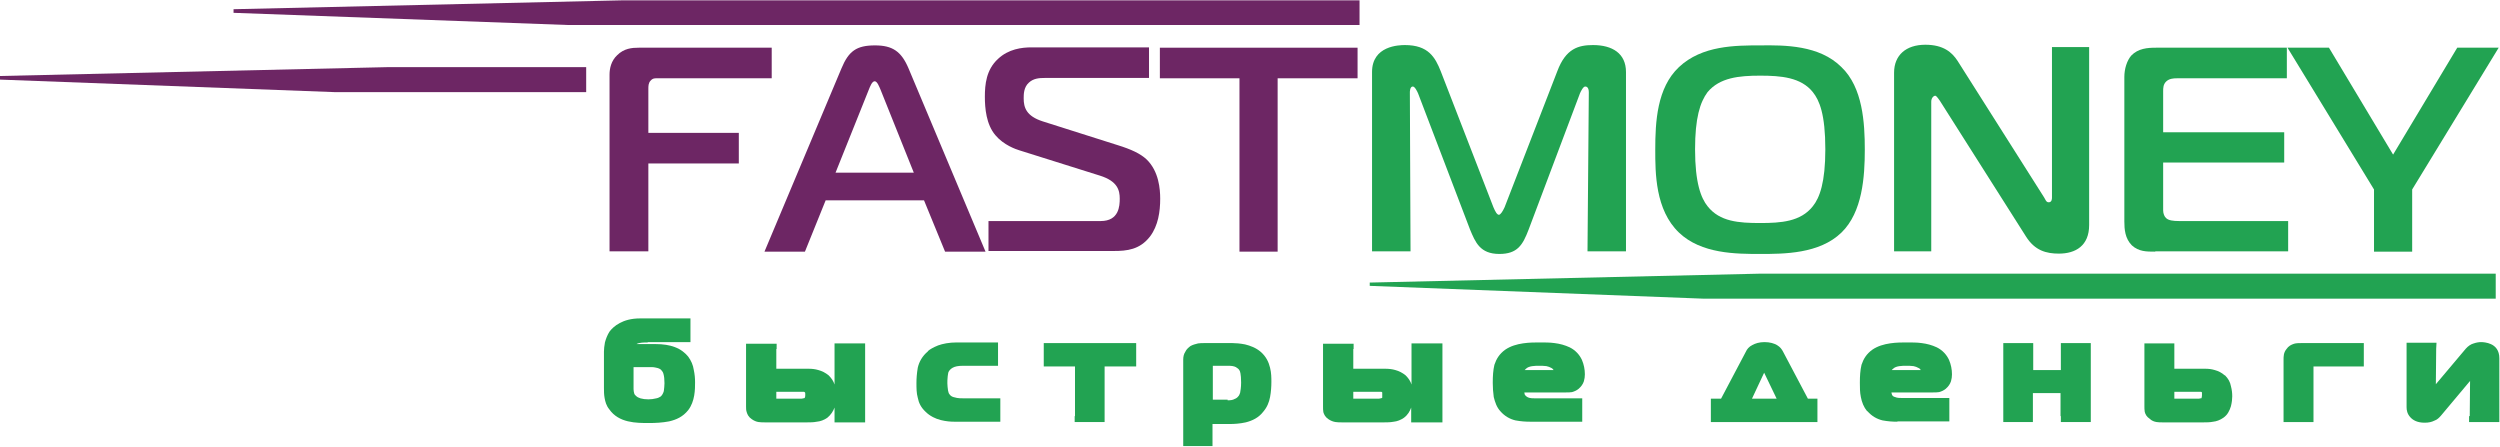 <svg xmlns="http://www.w3.org/2000/svg" viewBox="0 0 760 136" width="760" height="136"><style>tspan { white-space:pre }.shp0 { fill: #22a352 } .shp1 { fill: #6d2664 } </style><g ><g ><g ><path fill-rule="evenodd" class="shp0" d="M464.7 69.8C462.9 74.5 461.3 77.2 455.8 77.2C449.9 77.2 448.5 73.6 446.9 69.8L431.1 28.4C430.8 27.7 430.1 26.3 429.5 26.3C428.6 26.3 428.6 27.9 428.6 28.1L428.8 76.4L417.1 76.4L417.1 21.9C417.1 13.9 425.3 13.7 427.1 13.7C434.2 13.7 436.3 17.4 438 21.7L454 63C454.6 64.4 455.1 65.3 455.7 65.3C456.2 65.2 456.8 64.3 457.4 63L473.4 21.7C476 14.7 479.9 13.7 484.3 13.7C490.1 13.7 494.3 16.2 494.3 21.9L494.3 76.4L482.6 76.4L483 28.1C483 26.5 482.3 26.3 481.9 26.3C481.3 26.3 480.6 27.7 480.3 28.4L464.7 69.8Z" /><path fill-rule="evenodd" class="shp0" d="M566.9 45.5C566.9 53.7 566.2 64.5 559.8 70.7C553.1 77.2 542.3 77.2 535.1 77.2C527.8 77.2 517.2 77.2 510.4 70.7C503.2 63.8 503.2 52.6 503.2 45.5C503.2 37.1 503.7 26.7 510.4 20.4C517.4 13.8 527.6 13.8 535.1 13.8C542.5 13.7 553.1 13.7 559.8 20.4C566.3 26.6 566.9 37.4 566.9 45.5ZM535.1 67.8C541.4 67.8 547.4 67.4 551.1 62.7C553.2 60.1 554.9 55.4 554.9 45.4C554.9 34.7 553.1 30.5 551.1 28C547.5 23.5 541.4 23 535.1 23C528.6 23 522.8 23.6 519.1 28C516.8 31.1 515.3 35.9 515.3 45.4C515.3 55.6 517.1 60.2 519.1 62.7C522.8 67.4 528.6 67.8 535.1 67.8Z" /><path fill-rule="evenodd" class="shp0" d="M635.1 68.4C635.1 74.7 631 77.1 625.9 77.1C622.1 77.1 618.6 76.2 615.9 71.9L589.7 30.6C588.8 29.3 588.5 29.1 588.3 29.1C587.9 29.1 587.1 29.7 587.1 30.9L587.1 76.4L575.8 76.4L575.8 22.1C575.8 16.8 579.4 13.6 585.3 13.6C590.8 13.6 593.4 15.9 595.1 18.5L621.4 60C621.8 60.6 622 61.5 622.8 61.5C623.8 61.5 623.8 60.4 623.8 60L623.8 14.3L635.1 14.3L635.1 68.4L635.1 68.4Z" /><path fill-rule="evenodd" class="shp0" d="M655.2 76.5C652.5 76.5 650.2 76.5 648.1 74.6C646 72.5 645.8 69.7 645.8 67.3L645.8 23.4C645.8 20.9 646.6 18.4 647.9 16.9C650 14.7 652.9 14.5 655.4 14.5L695.2 14.5L695.2 23.8L661.8 23.8C660.7 23.8 659.5 23.9 658.6 24.7C657.6 25.6 657.6 26.8 657.6 27.7L657.6 40.2L694.4 40.2L694.4 49.4L657.6 49.4L657.6 64C657.6 64.9 658 65.9 658.5 66.3C659.2 67 660.6 67.2 662.5 67.2L695.6 67.2L695.6 76.4L655.2 76.4L655.2 76.5Z" /><path class="shp0" d="M747 14.5L759.6 14.5L733.3 57.6L733.3 76.5L721.7 76.5L721.7 57.6L695.4 14.5L708 14.5L727.5 47L747 14.5Z" /><g ><path fill-rule="evenodd" class="shp1" d="M185.3 76.5L185.3 22.7C185.3 20.8 185.8 18.5 187.6 16.8C189.7 14.7 192.1 14.5 194.2 14.5L234.6 14.5L234.6 23.8L200 23.8C199.2 23.8 198.5 23.7 197.8 24.5C197.1 25.2 197.1 26.2 197.1 27L197.1 40.4L224.6 40.4L224.6 49.7L197.1 49.7L197.1 76.4L185.3 76.4L185.3 76.5Z" /><path fill-rule="evenodd" class="shp1" d="M255.8 20.8C258 15.5 260.4 13.8 266 13.8C271.3 13.8 274 15.6 276.2 20.8L299.6 76.5L287.3 76.5L280.9 60.9L251 60.9L244.7 76.5L232.4 76.5L255.8 20.8ZM254 52.5L277.8 52.5L267.7 27.3C267.3 26.4 266.7 24.7 265.9 24.7C265.1 24.7 264.5 26.3 264.1 27.3L254 52.5Z" /><path fill-rule="evenodd" class="shp1" d="M300.3 67.2L334.6 67.2C340.2 67.2 340.4 62.6 340.4 60.4C340.4 57.9 339.8 55.1 334.4 53.4L309.9 45.7C308.9 45.4 305.1 44.1 302.6 41.1C299.8 37.8 299.4 32.9 299.4 29.4C299.4 25.7 299.8 21.2 303.4 17.9C306.6 14.9 310.6 14.4 313.6 14.4L349.3 14.4L349.3 23.7L317.6 23.7C316 23.7 314.2 23.8 312.8 25.1C311.2 26.5 311.2 28.7 311.2 29.9C311.2 32.7 312 35.3 317 36.9L339.7 44.1C343.9 45.4 346.7 46.7 348.6 48.5C352.3 52.1 352.7 57.5 352.7 60.4C352.7 64.3 352.1 68.6 349.6 71.9C346.5 75.9 342.6 76.3 338.6 76.3L300.5 76.3L300.5 67.2L300.3 67.2Z" /><path class="shp1" d="M376.8 76.5L376.8 23.8L352.6 23.8L352.6 14.5L412.7 14.5L412.7 23.8L388.4 23.8L388.4 76.5L376.8 76.5Z" /><path class="shp1" d="M413.3 7.6L172.6 7.6L71 3.9L71 2.8L189.3 0.1L413.3 0.1L413.3 7.6Z" /><path class="shp1" d="M178.2 28L101.6 28L0 24.2L0 23.1L118.3 20.4L178.2 20.4L178.2 28Z" /></g><path class="shp0" d="M758.7 90.8L518 90.8L416.4 86.9L416.4 85.9L534.8 83.2L758.7 83.2L758.7 90.8Z" /><path fill-rule="evenodd" class="shp0" d="M196.9 104.1C195.9 104.1 194.3 104.1 193.5 104.6L199.3 104.6C201.6 104.6 203.5 104.9 205.1 105.5C207 106.2 208.3 107.3 209.2 108.4C210.1 109.6 210.7 111 210.9 112.4C211.2 113.8 211.3 115 211.3 116.2C211.3 118.3 211.3 122 209.2 124.7C207.6 126.7 205.6 127.6 203.4 128.1C201.3 128.5 199.2 128.6 197.3 128.6C193.4 128.6 188.1 128.6 185.2 124.4C184.3 123.3 184 122.1 183.8 121C183.6 119.9 183.6 118.9 183.6 117.9L183.6 106.9C183.6 106.1 183.7 105.2 183.9 104.1C184.2 103 184.6 101.9 185.3 100.8C185.9 100 186.9 99 188.4 98.2C189.9 97.4 191.9 96.8 194.5 96.8L209.9 96.8L209.9 104L196.9 104L196.9 104.1ZM192.6 118.3C192.6 118.8 192.7 119.2 192.8 119.6C192.9 120 193.2 120.2 193.4 120.4C193.7 120.7 194.1 120.9 194.7 121.1C195.4 121.3 196.2 121.4 197.1 121.4C197.9 121.4 198.7 121.3 199.5 121.1C200.1 121 200.6 120.7 200.9 120.5C201.3 120.1 201.6 119.6 201.8 118.9C201.9 118.1 202 117.2 202 116.5C202 115.3 201.9 114.4 201.7 113.7C201.6 113.2 201.3 112.8 201.1 112.6C201 112.4 200.6 112.1 200 111.9C199.5 111.8 198.9 111.6 198.1 111.6L192.6 111.6L192.6 118.3Z" /><path fill-rule="evenodd" class="shp0" d="M234.3 106.1L234.3 113.9L246 113.9C247.6 113.9 249.4 114.2 250.8 115.4C252.4 116.8 252.5 118.8 252.5 120.4C252.5 121.8 252.4 124.1 250.5 125.4C249.1 126.4 247.2 126.5 245.5 126.5L232.4 126.5C231.5 126.5 230.5 126.4 229.6 125.8C228.6 125 228.6 124.2 228.6 123.4L228.6 106.1L234.3 106.1ZM234.3 121.6C234.3 121.9 234.2 122.5 234.7 122.7C235.1 123 235.6 123 236 123L243.5 123C244.3 123 245.3 123 246 122.4C246.6 121.8 246.7 120.8 246.7 120.1C246.7 119.5 246.7 118.5 246 118C245.4 117.4 244.3 117.3 243.7 117.3L234.5 117.3L234.5 121.6L234.3 121.6ZM255.5 106.1L261.2 106.1L261.2 126.5L255.5 126.5L255.5 106.1Z" /><path fill-rule="evenodd" class="shp0" d="M234.3 106.1L234.3 113.9L246 113.9C247.6 113.9 249.4 114.2 250.8 115.4C252.4 116.8 252.5 118.8 252.5 120.4C252.5 121.8 252.4 124.1 250.5 125.4C249.1 126.4 247.2 126.5 245.5 126.5L232.4 126.5C231.5 126.5 230.5 126.4 229.6 125.8C228.6 125 228.6 124.2 228.6 123.4L228.6 106.1L234.3 106.1ZM234.3 121.6C234.3 121.9 234.2 122.5 234.7 122.7C235.1 123 235.6 123 236 123L243.5 123C244.3 123 245.3 123 246 122.4C246.6 121.8 246.7 120.8 246.7 120.1C246.7 119.5 246.7 118.5 246 118C245.4 117.4 244.3 117.3 243.7 117.3L234.5 117.3L234.5 121.6L234.3 121.6ZM255.5 106.1L261.2 106.1L261.2 126.5L255.5 126.5L255.5 106.1Z" /><path fill-rule="evenodd" class="shp0" d="M236 106.1L236 112.1L245.9 112.1C246.8 112.1 247.8 112.2 248.8 112.5C249.9 112.8 250.9 113.3 251.9 114.1C252.8 115 253.4 115.9 253.7 116.9L253.7 104.4L263 104.4L263 128.4L253.7 128.4L253.7 123.9C253.3 125 252.6 126.1 251.5 127C250.5 127.7 249.4 128.1 248.3 128.2C247.3 128.4 246.3 128.4 245.5 128.4L232.4 128.4C231.9 128.4 231.3 128.4 230.6 128.3C229.9 128.2 229.2 127.9 228.5 127.4C227.6 126.8 227.2 126 227 125.3C226.8 124.7 226.8 124.2 226.8 123.6L226.8 104.5L236.1 104.5L236.1 106.1L236 106.1ZM232.5 107.8L230.4 107.8L230.4 123.3C230.4 123.6 230.4 123.9 230.5 124C230.5 124.1 230.6 124.1 230.7 124.3C230.9 124.4 231.1 124.5 231.4 124.6C231.8 124.7 232.1 124.7 232.5 124.7L234.9 124.7C234.5 124.6 234 124.4 233.6 124.1L233.5 124.1C232.5 123.3 232.5 122.4 232.5 121.7L232.5 107.8ZM245 115.6C245.7 115.7 246.4 116 247.1 116.6C248.4 117.7 248.4 119.1 248.4 120L248.4 120.1C248.4 120.5 248.4 121.1 248.3 121.7C248.1 122.4 247.8 123.1 247.2 123.7C246.6 124.3 245.8 124.6 245.1 124.7L244.9 124.8L245.6 124.8C246.4 124.8 247.2 124.8 247.9 124.7C248.5 124.6 249.1 124.4 249.6 124.1C250.1 123.7 250.4 123.2 250.6 122.6C250.7 121.9 250.8 121.1 250.8 120.5C250.8 119.8 250.7 119 250.6 118.4C250.5 117.8 250.2 117.3 249.7 116.8C249.2 116.4 248.6 116.1 248.1 115.9C247.3 115.6 246.6 115.6 245.9 115.6L245 115.6ZM236 121.2L243.3 121.2C243.6 121.2 243.9 121.2 244.2 121.1C244.4 121.1 244.5 121 244.6 121C244.6 120.9 244.7 120.9 244.7 120.8C244.8 120.6 244.8 120.3 244.8 120C244.8 119.7 244.8 119.3 244.7 119.3L244.6 119.2C244.5 119.1 244.4 119.1 244.2 119.1C244 119.1 243.7 119.1 243.4 119.1L236 119.1L236 121.2ZM259.4 107.8L257.3 107.8L257.3 124.7L259.4 124.7L259.4 107.8ZM234.9 124.7L234.9 124.7L234.9 124.7Z" /><path fill-rule="evenodd" class="shp0" d="M290.1 126.5C288.2 126.5 284.9 126.2 282.6 124C280.5 122 280.3 119.4 280.3 116.5C280.3 114.1 280.4 110.6 283.1 108.3C284.2 107.4 286.2 106.1 290.7 106.1L301.4 106.1L301.4 109.6L292.5 109.6C288.8 109.6 287 111.1 286.4 112.8C286 113.9 286 116.1 286 116.6C286 117.8 286.1 119.8 286.9 120.9C288.1 122.8 290.8 123 293.1 123L302.1 123L302.1 126.5L290.1 126.5L290.1 126.5Z" /><path fill-rule="evenodd" class="shp0" d="M286 127.7C284.4 127.3 282.7 126.5 281.4 125.2C280 123.9 279.3 122.5 279 120.9C278.6 119.5 278.6 118 278.6 116.4C278.6 115.1 278.7 113.6 279 111.8C279.4 110 280.4 108.2 282.1 106.8L282.1 106.7C282.7 106.2 283.7 105.6 285.2 105C286.6 104.5 288.5 104.1 290.9 104.1L303.4 104.1L303.4 111.2L292.7 111.2C291.3 111.2 290.3 111.4 289.6 111.8C288.9 112.2 288.5 112.7 288.3 113.2C288.2 113.5 288.2 113.9 288.1 114.4C288 115.2 288 116.1 288 116.5C288 117.1 288.1 118 288.2 118.7C288.3 119.1 288.4 119.6 288.6 119.8C288.9 120.3 289.5 120.7 290.2 120.8C291.1 121.1 292.3 121.1 293.3 121.1L304.1 121.1L304.1 128.2L290.1 128.2C289 128.2 287.6 128.1 286 127.7ZM290 124.7L290.9 124.7C290.3 124.6 289.7 124.6 289.1 124.4C287.5 124 286.2 123.2 285.3 121.8C284.9 121.2 284.7 120.3 284.5 119.5C284.3 118.5 284.2 117.4 284.2 116.7C284.2 116.3 284.3 115.3 284.3 114.2C284.4 113.6 284.5 112.8 284.7 112.3C285.1 110.9 286.1 109.7 287.7 108.9C288.6 108.5 289.6 108.1 290.9 108L290.7 108C288.7 108 287.3 108.3 286.2 108.6C285.2 109 284.6 109.4 284.2 109.7C283.1 110.6 282.6 111.7 282.4 112.8C282.1 114.1 282 115.4 282 116.6C282 118 282.1 119.2 282.4 120.2C282.6 121.1 283 122 283.8 122.8C284.7 123.5 285.8 124 286.9 124.3C288 124.6 289.2 124.7 290 124.7Z" /><path class="shp0" d="M328.5 126.5L328.5 109.5L319.1 109.5L319.1 106.1L343.6 106.1L343.6 109.5L334.1 109.5L334.1 126.5L328.5 126.5Z" /><path fill-rule="evenodd" class="shp0" d="M326.8 126.5L326.8 111.4L317.3 111.4L317.3 104.3L345.4 104.3L345.4 111.4L335.8 111.4L335.8 128.3L326.7 128.3L326.7 126.5L326.8 126.5ZM330.3 124.6L332.3 124.6L332.3 107.8L330.3 107.8L330.3 124.6Z" /><path fill-rule="evenodd" class="shp0" d="M361.5 133.8L361.5 109.3C361.5 107.9 362.3 107.1 362.9 106.7C363.8 106.1 365 106.1 366 106.1L374.7 106.1C376.3 106.1 379.7 106.3 382.1 108.4C384.7 110.6 384.7 113.9 384.7 116.2C384.7 119 384.6 122 382.7 124.1C380.4 126.9 376.4 127.2 373.9 127.2L366.9 127.2L366.9 133.8L361.5 133.8ZM373.2 123.5C376 123.5 377.3 122.4 378 121.6C378.5 121 379.1 119.7 379.1 116.6C379.1 113.8 378.7 112.6 378.4 112.1C377.7 110.7 376.1 109.7 373.6 109.7L368.2 109.7C367.9 109.7 367.6 109.8 367.4 110C367.1 110.2 367 110.5 367 110.7L367 123.6L373.2 123.6L373.2 123.5Z" /><path fill-rule="evenodd" class="shp0" d="M361.5 133.8L361.5 109.3C361.5 107.9 362.3 107.1 362.9 106.7C363.8 106.1 365 106.1 366 106.1L374.7 106.1C376.3 106.1 379.7 106.3 382.1 108.4C384.7 110.6 384.7 113.9 384.7 116.2C384.7 119 384.6 122 382.7 124.1C380.4 126.9 376.4 127.2 373.9 127.2L366.9 127.2L366.9 133.8L361.5 133.8ZM373.2 123.5C376 123.5 377.3 122.4 378 121.6C378.5 121 379.1 119.7 379.1 116.6C379.1 113.8 378.7 112.6 378.4 112.1C377.7 110.7 376.1 109.7 373.6 109.7L368.2 109.7C368.2 109.7 367.6 109.8 367.4 110C367.1 110.2 367 110.7 367 110.7L367 123.6L373.2 123.6L373.2 123.5Z" /><path fill-rule="evenodd" class="shp0" d="M359.7 135.6L359.7 109.3C359.7 108.4 359.9 107.6 360.3 107C360.7 106.1 361.4 105.6 361.9 105.2C362.6 104.8 363.4 104.6 364.2 104.4C364.8 104.3 365.5 104.3 366 104.3L374.7 104.3C375.6 104.3 377 104.4 378.5 104.7C380.1 105.1 381.8 105.7 383.3 107C384.9 108.4 385.7 110.1 386.1 111.8C386.5 113.4 386.5 114.9 386.5 116.1C386.5 117.5 386.4 119.1 386.1 120.7C385.8 122.3 385.2 123.8 384 125.2C382.6 127 380.7 127.9 378.7 128.4C376.9 128.8 375.2 128.9 373.8 128.9L368.6 128.9L368.6 135.6L359.7 135.6ZM365.2 132L365.2 125.3L374 125.3C375.2 125.3 376.7 125.2 378.1 124.9C379.4 124.6 380.6 124 381.5 122.9C382.2 122.1 382.6 121.1 382.8 120C383.1 118.8 383.1 117.4 383.1 116.2C383.1 115.1 383.1 113.9 382.8 112.6C382.5 111.6 382 110.5 381.1 109.7L381 109.7C380.1 108.8 378.9 108.4 377.8 108.1C377.02 107.89 376.19 107.83 375.53 107.81C374.91 107.67 374.24 107.6 373.5 107.6L367.7 107.6L367.3 107.8L366 107.8C365.6 107.8 365.1 107.8 364.7 107.9C364.3 108 364.1 108 363.8 108.2C363.7 108.3 363.4 108.5 363.4 108.7C363.3 108.8 363.3 109.1 363.3 109.3L363.3 132L365.2 132ZM375.53 107.81C376.16 107.95 376.74 108.15 377.3 108.4C378.5 109 379.4 109.9 379.9 111C380.1 111.4 380.4 112 380.5 112.9C380.6 113.7 380.8 114.8 380.8 116.3C380.8 118 380.6 119.3 380.4 120.2C380.2 121.2 379.8 121.9 379.4 122.4C378.9 123.3 378 124.1 376.7 124.6C375.8 125 374.6 125.2 373.2 125.2L365.2 125.2L365.2 110.5C365.2 110.5 365.4 109.1 366.2 108.4L366.4 108.2C366.5 108.1 367.3 107.8 367.3 107.8L374.8 107.8C375 107.8 375.25 107.8 375.53 107.81ZM373.2 121.7C374.1 121.7 374.8 121.6 375.3 121.3C375.9 121.1 376.3 120.7 376.5 120.4L376.6 120.3C376.7 120.2 376.8 119.9 377 119.4C377.1 118.8 377.3 117.8 377.3 116.3C377.3 114.9 377.2 114.1 377.1 113.5C377 113 376.9 112.7 376.8 112.6C376.6 112.2 376.2 111.9 375.7 111.6C375.1 111.3 374.4 111.2 373.5 111.2L368.7 111.2L368.7 121.5L373.2 121.5L373.2 121.7Z" /><path fill-rule="evenodd" class="shp0" d="M409.6 106.1L409.6 113.9L421.2 113.9C422.8 113.9 424.6 114.2 426 115.4C427.6 116.8 427.7 118.8 427.7 120.4C427.7 121.8 427.6 124.1 425.8 125.4C424.3 126.4 422.5 126.5 420.8 126.5L407.7 126.5C406.8 126.5 405.7 126.4 404.8 125.8C403.9 125 403.9 124.2 403.9 123.4L403.9 106.1L409.6 106.1ZM409.6 121.6C409.6 121.9 409.5 122.5 410 122.7C410.3 123 410.8 123 411.2 123L418.7 123C419.6 123 420.5 123 421.3 122.4C421.9 121.8 421.9 120.8 421.9 120.1C421.9 119.5 422 118.5 421.3 118C420.6 117.4 419.6 117.3 419 117.3L409.8 117.3L409.8 121.6L409.6 121.6ZM430.8 106.1L436.6 106.1L436.6 126.5L430.8 126.5L430.8 106.1Z" /><path fill-rule="evenodd" class="shp0" d="M409.6 106.1L409.6 113.9L421.2 113.9C422.8 113.9 424.6 114.2 426 115.4C427.6 116.8 427.7 118.8 427.7 120.4C427.7 121.8 427.6 124.1 425.8 125.4C424.3 126.4 422.5 126.5 420.8 126.5L407.7 126.5C406.8 126.5 405.7 126.4 404.8 125.8C403.9 125 403.9 124.2 403.9 123.4L403.9 106.1L409.6 106.1ZM409.6 121.6C409.6 121.9 409.5 122.5 410 122.7C410.3 123 410.8 123 411.2 123L418.7 123C419.6 123 420.5 123 421.3 122.4C421.9 121.8 421.9 120.8 421.9 120.1C421.9 119.5 422 118.5 421.3 118C420.6 117.4 419.6 117.3 419 117.3L409.8 117.3L409.8 121.6L409.6 121.6ZM430.8 106.1L436.6 106.1L436.6 126.5L430.8 126.5L430.8 106.1Z" /><path fill-rule="evenodd" class="shp0" d="M411.4 106.1L411.4 112.1L421.2 112.1C422.1 112.1 423.2 112.2 424.2 112.5C425.3 112.8 426.3 113.3 427.3 114.1C428.2 115 428.8 115.9 429.1 116.9L429.1 104.4L438.5 104.4L438.5 128.4L429 128.4L429 123.9C428.6 125 428 126.1 426.8 127C425.8 127.7 424.7 128.1 423.7 128.2C422.6 128.4 421.7 128.4 420.9 128.4L407.8 128.4C407.2 128.4 406.7 128.4 406 128.3C405.3 128.2 404.5 127.9 403.8 127.4C402.9 126.8 402.5 126 402.3 125.3C402.2 124.7 402.2 124.2 402.2 123.6L402.2 104.5L411.5 104.5L411.5 106.1L411.4 106.1ZM407.8 107.8L405.7 107.8C405.7 108.1 405.7 123.9 405.7 124C405.8 124.1 405.8 124.1 405.9 124.3C406.1 124.4 406.4 124.5 406.7 124.6C407 124.7 407.4 124.7 407.8 124.7L410.2 124.7C409.7 124.6 409.3 124.4 408.8 124.1C407.7 123.3 407.8 122.4 407.8 121.7L407.8 107.8ZM420.4 115.6C421.1 115.7 421.8 116 422.5 116.6C423.7 117.7 423.7 119.1 423.7 120L423.7 120.1C423.7 120.5 423.7 121.1 423.6 121.7C423.5 122.4 423.1 123.1 422.5 123.7L422.4 123.8C421.8 124.3 421.1 124.6 420.4 124.7L420.3 124.7L420.1 124.8L420.9 124.8C421.6 124.8 422.5 124.8 423.2 124.7C423.8 124.6 424.4 124.4 424.8 124.1C425.4 123.7 425.7 123.2 425.8 122.6C426 121.9 426 121.1 426 120.5C426 119.8 426 119 425.8 118.4C425.7 117.8 425.4 117.3 424.9 116.8C424.4 116.4 423.8 116.1 423.3 115.9C422.6 115.6 421.9 115.6 421.2 115.6L420.4 115.6ZM411.4 121.2L418.7 121.2C419.1 121.2 419.4 121.2 419.7 121.1C419.8 121.1 420 121 420.1 121L420.2 120.9C420.2 120.7 420.2 120.4 420.2 120.1C420.2 119.8 420.2 119.3 420.2 119.3L420.1 119.2C420 119.1 419.9 119.1 419.7 119.1C419.5 119.1 419.1 119.1 418.9 119.1L411.4 119.1L411.4 121.2ZM434.8 107.8L432.6 107.8L432.6 124.7L434.8 124.7L434.8 107.8ZM410.2 124.7L410.2 124.7L410.2 124.7Z" /><path fill-rule="evenodd" class="shp0" d="M465.2 126.5C462.6 126.5 459.6 126.3 457.4 123.9C455.8 122 455.6 119.1 455.6 116.4C455.6 112.6 455.8 109.8 458.6 107.9C461.4 106 465.6 106 468 106C471 106 474 106.1 476.3 107.3C479.3 108.8 479.9 111.4 479.9 113.9C479.9 115 479.8 116.2 478.7 117C477.9 117.6 477 117.7 476 117.7L461.4 117.7C461.4 118.6 461.5 119.9 461.8 120.5C462.5 122.7 464.8 122.9 466.8 122.9L479.1 122.9L479.1 126.4L465.2 126.4L465.2 126.5ZM473 114.3C474.1 114.3 474.3 113.6 474.3 113.1C474.3 111.8 473.4 110.8 472.7 110.3C471.3 109.4 469.5 109.4 467.9 109.4C466.4 109.4 464.1 109.4 462.6 110.8C461.5 111.9 461.5 113 461.5 114.4L473 114.4L473 114.3Z" /><path fill-rule="evenodd" class="shp0" d="M465.2 126.5C462.6 126.5 459.6 126.3 457.4 123.9C455.8 122 455.6 119.1 455.6 116.4C455.6 112.6 455.8 109.8 458.6 107.9C461.4 106 465.6 106 468 106C471 106 474 106.1 476.3 107.3C479.3 108.8 479.9 111.4 479.9 113.9C479.9 115 479.8 116.2 478.7 117C477.9 117.6 477 117.7 476 117.7L461.4 117.7C461.4 118.6 461.5 119.9 461.8 120.5C462.5 122.7 464.8 122.9 466.8 122.9L479.1 122.9L479.1 126.4L465.2 126.4L465.2 126.5ZM473 114.3C474.1 114.3 474.3 113.6 474.3 113.1C474.3 111.8 473.4 110.8 472.7 110.3C471.3 109.4 469.5 109.4 467.9 109.4C466.4 109.4 464.1 109.4 462.6 110.8C461.5 111.9 461.5 113 461.5 114.4L473 114.4L473 114.3Z" /><path fill-rule="evenodd" class="shp0" d="M460.7 127.8C459 127.4 457.4 126.5 456.1 125C455 123.8 454.5 122.3 454.1 120.7C453.9 119.3 453.8 117.8 453.8 116.4C453.8 114.3 453.9 112.6 454.3 110.9C454.9 109.1 455.8 107.6 457.6 106.3C460.8 104.1 465.4 104.1 468 104.1C469.6 104.1 471.2 104.1 472.6 104.3C474.2 104.5 475.7 104.9 477.2 105.6C479 106.5 480.2 107.9 480.9 109.4C481.5 110.8 481.8 112.3 481.8 113.8C481.8 114.5 481.7 115.2 481.5 115.9C481.2 116.8 480.7 117.5 479.9 118.2C479.3 118.7 478.6 119 477.9 119.2C477.3 119.3 476.7 119.3 476.1 119.3L463.4 119.3C463.4 119.5 463.5 119.7 463.5 119.9C463.7 120.3 464.1 120.6 464.5 120.8C465.1 121.1 466.1 121.1 466.9 121.1L481 121.1L481 128.2L465.2 128.2C463.8 128.2 462.3 128.1 460.7 127.8ZM465.1 124.7C464.5 124.6 463.8 124.5 463.3 124.3C461.9 123.8 460.7 122.9 460.2 121.2L460.2 121.1C460.1 120.7 459.9 120.2 459.8 119.5C459.7 118.9 459.7 118.3 459.7 117.7L459.7 114.4C459.7 113.6 459.7 112.9 459.9 112.1C460.1 111.2 460.5 110.4 461.4 109.6C462.5 108.6 463.7 108.2 464.9 108C463.1 108.1 461.1 108.6 459.7 109.5C458.7 110.2 458.2 111.1 457.9 112.1C457.5 113.3 457.5 114.8 457.5 116.6C457.5 117.9 457.5 119.2 457.7 120.3C457.9 121.3 458.3 122.2 458.8 122.9C459.6 123.6 460.6 124.1 461.6 124.3C462.7 124.6 463.9 124.7 465.1 124.7ZM470.3 107.8L470.6 107.9C471.7 108 472.7 108.3 473.6 108.9C474.2 109.3 475 110 475.4 110.7C475.8 111.3 476.1 112.2 476.1 113.1C476.1 113.7 476 114.3 475.5 114.9C475.1 115.4 474.6 115.8 473.9 115.9L476.2 115.9C476.6 115.9 476.9 115.9 477.2 115.8C477.4 115.7 477.6 115.7 477.8 115.5C478 115.4 478.2 115.1 478.2 114.9C478.3 114.5 478.3 114.2 478.3 113.8C478.3 112.7 478.2 111.7 477.7 110.8C477.3 110 476.7 109.3 475.6 108.7C474.7 108.3 473.6 108.1 472.3 107.9C471.7 107.8 470.9 107.8 470.3 107.8ZM471.7 111.9C471.2 111.6 470.6 111.4 470.1 111.3C469.4 111.2 468.6 111.2 467.9 111.2L467.8 111.2C466.7 111.2 464.8 111.2 463.9 112.1C463.8 112.2 463.6 112.4 463.5 112.5L472.3 112.5C472.1 112.2 471.9 112 471.7 111.9Z" /><path fill-rule="evenodd" class="shp0" d="M532.2 107.8C532.8 106.7 533.8 105.8 536.3 105.8C539 105.8 539.9 106.8 540.4 107.8L548.4 123L550.7 123L550.7 126.5L521.9 126.5L521.9 123L524.2 123L532.2 107.8ZM529.7 123L543 123L536.9 110.3C536.8 110.1 536.7 109.7 536.4 109.7C536.2 109.7 536 110 535.9 110.3L529.7 123Z" /><path fill-rule="evenodd" class="shp0" d="M532.2 107.8C532.8 106.7 533.8 105.8 536.3 105.8C539 105.8 539.9 106.8 540.4 107.8L548.4 123L550.7 123L550.7 126.5L521.9 126.5L521.9 123L524.2 123L532.2 107.8ZM529.7 123L543 123L536.9 110.3C536.8 110.1 536.7 109.7 536.4 109.7C536.4 109.7 536 110 535.9 110.3L529.7 123Z" /><path fill-rule="evenodd" class="shp0" d="M532.7 104.9C533.6 104.4 534.8 104 536.4 104C538.1 104 539.3 104.4 540.2 104.9C541.2 105.5 541.7 106.2 542.1 107L549.6 121.2L552.5 121.2L552.5 128.3L520.1 128.3L520.1 121.2L523.2 121.2L530.7 107C531.1 106.1 531.7 105.4 532.7 104.9ZM533.8 108.6L525.8 123.8L525.4 124.7L527 124.7L528.2 122.2L534.2 109.6C534.4 109 535.6 108.2 535.6 108.2L536 108L536.4 108C537.8 108 538.2 108.9 538.5 109.5L538.5 109.6L544.7 122.3L545.8 124.8L547.4 124.8L546.9 123.9L538.9 108.7C538.8 108.4 538.5 108.2 538.3 108C537.9 107.8 537.3 107.6 536.3 107.6C535.4 107.5 534.8 107.7 534.4 107.9C534.1 108 533.9 108.3 533.8 108.6ZM532.6 121.2L540.1 121.2L536.3 113.3L532.6 121.2Z" /><path fill-rule="evenodd" class="shp0" d="M576.8 126.5C574.2 126.5 571.2 126.3 569 123.9C567.4 122 567.2 119.1 567.2 116.4C567.2 112.6 567.4 109.8 570.2 107.9C573 106 577.2 106 579.6 106C582.6 106 585.6 106.1 587.9 107.3C590.9 108.8 591.5 111.4 591.5 113.9C591.5 115 591.4 116.2 590.3 117C589.5 117.6 588.6 117.7 587.6 117.7L573 117.7C573 118.6 573.1 119.9 573.3 120.5C574.1 122.7 576.4 122.9 578.4 122.9L590.7 122.9L590.7 126.4L576.8 126.4L576.8 126.5ZM584.6 114.3C585.7 114.3 585.9 113.6 585.9 113.1C585.9 111.8 585 110.8 584.3 110.3C582.9 109.4 581.1 109.4 579.5 109.4C578 109.4 575.7 109.4 574.2 110.8C573.1 111.9 573.1 113 573.1 114.4L584.6 114.4L584.6 114.3Z" /><path fill-rule="evenodd" class="shp0" d="M576.8 126.5C574.2 126.5 571.2 126.3 569 123.9C567.4 122 567.2 119.1 567.2 116.4C567.2 112.6 567.4 109.8 570.2 107.9C573 106 577.2 106 579.6 106C582.6 106 585.6 106.1 587.9 107.3C590.9 108.8 591.5 111.4 591.5 113.9C591.5 115 591.4 116.2 590.3 117C589.5 117.6 588.6 117.7 587.6 117.7L573 117.7C573 118.6 573.1 119.9 573.3 120.5C574.1 122.7 576.4 122.9 578.4 122.9L590.7 122.9L590.7 126.4L576.8 126.4L576.8 126.5ZM584.6 114.3C585.7 114.3 585.9 113.6 585.9 113.1C585.9 111.8 585 110.8 584.3 110.3C582.9 109.4 581.1 109.4 579.5 109.4C578 109.4 575.7 109.4 574.2 110.8C573.1 111.9 573.1 113 573.1 114.4L584.6 114.4L584.6 114.3Z" /><path fill-rule="evenodd" class="shp0" d="M576.8 128.2C575.4 128.2 573.9 128.1 572.3 127.8C570.6 127.4 569 126.5 567.7 125L567.6 125C566.6 123.8 566 122.3 565.7 120.7C565.4 119.3 565.4 117.8 565.4 116.4C565.4 114.3 565.5 112.6 565.9 110.9C566.5 109.1 567.4 107.6 569.2 106.3C572.4 104.1 577 104.1 579.6 104.1C581.2 104.1 582.8 104.1 584.2 104.3C585.8 104.5 587.3 104.9 588.8 105.6C590.6 106.5 591.8 107.9 592.5 109.4C593.1 110.8 593.4 112.3 593.4 113.8C593.4 114.5 593.3 115.2 593.1 115.9C592.8 116.8 592.3 117.5 591.5 118.2C590.9 118.7 590.2 119 589.5 119.2C588.9 119.3 588.3 119.3 587.7 119.3L575 119.3C575 119.5 575.1 119.7 575.1 119.8C575.2 120.3 575.6 120.6 576.1 120.7C576.7 121 577.7 121 578.5 121L592.6 121L592.6 128.1L576.8 128.1L576.8 128.2ZM576.7 124.7C576.1 124.6 575.4 124.5 574.9 124.3C573.5 123.8 572.3 122.9 571.8 121.2L571.8 121.1C571.7 120.7 571.5 120.1 571.4 119.5C571.3 118.9 571.3 118.3 571.3 117.7L571.3 114.4C571.3 113.6 571.3 112.9 571.5 112.1C571.7 111.2 572.1 110.4 573 109.6C574.1 108.6 575.3 108.2 576.5 108C574.7 108.1 572.7 108.6 571.3 109.5C570.3 110.2 569.8 111.1 569.5 112.1C569.2 113.3 569.1 114.8 569.1 116.6C569.1 117.9 569.1 119.2 569.3 120.3C569.5 121.3 569.9 122.2 570.4 122.9C571.2 123.6 572.2 124.1 573.2 124.3C574.3 124.6 575.5 124.7 576.7 124.7ZM581.8 107.8L582.1 107.9C583.2 108 584.2 108.3 585.1 108.9C585.7 109.3 586.5 110 586.9 110.7C587.3 111.3 587.6 112.2 587.6 113.1C587.6 113.7 587.5 114.3 587 114.9C586.6 115.4 586.1 115.8 585.4 115.9L587.7 115.9C588.1 115.9 588.4 115.9 588.7 115.8C588.9 115.7 589.1 115.7 589.3 115.5C589.5 115.4 589.7 115.1 589.7 114.9C589.8 114.5 589.8 114.2 589.8 113.8C589.8 112.7 589.7 111.7 589.2 110.8C588.8 110 588.2 109.3 587.1 108.7C586.3 108.3 585.1 108.1 583.8 107.9C583.2 107.8 582.4 107.8 581.8 107.8ZM583.3 111.9C582.8 111.6 582.2 111.4 581.7 111.3C581 111.2 580.2 111.2 579.5 111.2L579.4 111.2C578.3 111.2 576.4 111.2 575.5 112.1C575.3 112.2 575.2 112.4 575.1 112.5L583.9 112.5C583.7 112.1 583.5 112 583.3 111.9Z" /><path class="shp0" d="M628.2 126.5L628.2 117.6L616.3 117.6L616.3 126.5L610.7 126.5L610.7 106.1L616.3 106.1L616.3 114.2L628.2 114.2L628.2 106.1L633.8 106.1L633.8 126.5L628.2 126.5Z" /><path fill-rule="evenodd" class="shp0" d="M626.4 126.5L626.4 119.5L618 119.5L618 128.3L609 128.3L609 104.3L618.1 104.3L618.1 112.5L626.5 112.5L626.5 104.3L635.6 104.3L635.6 128.3L626.5 128.3L626.5 126.5L626.4 126.5ZM630 124.6L632 124.6L632 107.7L630 107.7L630 124.6ZM614.5 107.9L612.5 107.9L612.5 124.8L614.5 124.8L614.5 107.9Z" /><path fill-rule="evenodd" class="shp0" d="M659.2 106.1L659.2 113.9L670.5 113.9C672.1 113.9 673.8 114.2 675.1 115.4C676.7 116.8 676.8 118.8 676.8 120.4C676.8 121.8 676.7 124.1 674.9 125.4C673.5 126.4 671.6 126.5 670.1 126.5L657.4 126.5C656.5 126.5 655.6 126.4 654.6 125.8C653.7 125 653.7 124.2 653.7 123.4L653.7 106.1L659.2 106.1ZM659.2 121.6C659.2 121.9 659.1 122.5 659.5 122.7C659.9 122.9 660.3 123 660.7 123L668 123C668.9 123 669.8 123 670.5 122.4C671.1 121.8 671.1 120.8 671.1 120.1C671.1 119.5 671.2 118.5 670.5 118C669.9 117.4 668.9 117.3 668.2 117.3L659.2 117.3L659.2 121.6Z" /><path fill-rule="evenodd" class="shp0" d="M659.2 106.1L659.2 113.9L670.5 113.9C672.1 113.9 673.8 114.2 675.1 115.4C676.7 116.8 676.8 118.8 676.8 120.4C676.8 121.8 676.7 124.1 674.9 125.4C673.5 126.4 671.6 126.5 670.1 126.5L657.4 126.5C656.5 126.5 655.6 126.4 654.6 125.8C653.7 125 653.7 124.2 653.7 123.4L653.7 106.1L659.2 106.1ZM659.2 121.6C659.2 121.9 659.1 122.5 659.5 122.7C659.9 122.9 660.3 123 660.7 123L668 123C668.9 123 669.8 123 670.5 122.4C671.1 121.8 671.1 120.8 671.1 120.1C671.1 119.5 671.2 118.5 670.5 118C669.9 117.4 668.9 117.3 668.2 117.3L659.2 117.3L659.2 121.6Z" /><path fill-rule="evenodd" class="shp0" d="M661 112.1L670.5 112.1C671.4 112.1 672.3 112.2 673.3 112.5C674.4 112.8 675.4 113.3 676.3 114.1L676.4 114.1C677.4 115.1 678 116.2 678.2 117.4C678.5 118.5 678.6 119.5 678.6 120.5C678.6 121.3 678.5 122.3 678.2 123.5C677.8 124.8 677.2 126.1 675.9 127C674.9 127.7 673.8 128.1 672.8 128.2C671.8 128.4 670.9 128.4 670 128.4L657.3 128.4C656.8 128.4 656.2 128.4 655.6 128.3C654.9 128.2 654.1 127.9 653.5 127.3C652.6 126.7 652.2 126 652 125.2C651.9 124.6 651.9 124 651.9 123.5L651.9 104.4L661 104.4L661 112.1ZM657.4 113.8L657.4 107.8L655.5 107.8C655.5 108.1 655.5 123.9 655.5 124C655.6 124.1 655.6 124.2 655.7 124.3C655.9 124.4 656.1 124.5 656.4 124.6C656.7 124.7 657 124.7 657.4 124.7L659.7 124.7C659.3 124.6 658.8 124.4 658.3 124.1C657.3 123.3 657.3 122.3 657.4 121.7L657.4 121.6L657.3 121.6L657.3 113.8L657.4 113.8ZM669.7 115.6C670.3 115.7 671.1 116.1 671.7 116.6C672.9 117.7 672.9 119.1 672.9 120L672.9 120.1C672.9 120.5 672.9 121.1 672.8 121.7C672.7 122.4 672.4 123.1 671.7 123.7C671.1 124.3 670.3 124.6 669.6 124.7L669.4 124.8L670.1 124.8C670.8 124.8 671.6 124.8 672.3 124.7C672.9 124.6 673.4 124.4 673.9 124.1C674.5 123.7 674.8 123.1 674.9 122.5C675 121.8 675.1 121 675.1 120.4C675.1 119.7 675 118.9 674.9 118.3C674.8 117.7 674.5 117.2 674 116.7C673.6 116.3 673.1 116 672.5 115.8C671.8 115.6 671.2 115.6 670.5 115.6L669.7 115.6ZM661 121.2L668 121.2C668.4 121.2 668.7 121.2 668.9 121.1L669 121.1C669.1 121.1 669.2 121.1 669.3 121L669.3 120.8C669.4 120.6 669.4 120.3 669.4 120C669.4 119.7 669.4 119.3 669.4 119.3L669.3 119.2C669.2 119.1 669.1 119.1 669 119.1C668.7 119.1 668.4 119.1 668.2 119.1L661 119.1L661 121.2Z" /><path fill-rule="evenodd" class="shp0" d="M696 126.5L696 109.4C696 108.6 696 107.8 696.5 107.1C697.3 106.1 698.4 106 699.5 106L716.8 106L716.8 109.5L703 109.5C702.6 109.5 702.1 109.6 701.9 109.9C701.5 110.3 701.5 110.6 701.5 111.1L701.5 126.5L696 126.5Z" /><path fill-rule="evenodd" class="shp0" d="M694.2 109.4C694.2 108.3 694.2 107.2 695.1 106.1C695.7 105.2 696.5 104.8 697.4 104.5C698.1 104.3 698.8 104.3 699.5 104.3L718.6 104.3L718.6 111.4L703.3 111.4L703.3 128.3L694.2 128.3L694.2 109.4ZM697.8 124.7L699.7 124.7L699.7 111C699.7 110.1 699.7 109.4 700.8 108.5C701.1 108.3 701.4 108 701.9 107.9C702 107.9 702.1 107.8 702.3 107.8L699.6 107.8C699.2 107.8 698.8 107.8 698.5 107.9C698.3 108 698.1 108 698 108.2C697.8 108.4 697.8 108.9 697.8 109.4L697.8 124.7ZM703 111.3L703 111.3L703 111.3Z" /><path fill-rule="evenodd" class="shp0" d="M752.6 126.5L752.8 112C752.8 111.6 752.9 111.4 752.5 111.4C752.4 111.4 752.2 111.5 751.9 112L740.8 125.2C739.9 126.3 739 126.8 737.2 126.8C733.9 126.8 733.5 125 733.5 123.9L733.5 106L739 106L738.8 120.6C738.8 121 738.8 121.2 739.2 121.2C739.5 121.2 739.7 120.8 739.9 120.6L751.1 107.2C752.1 106 753.4 105.8 754.5 105.8C755.3 105.8 758.2 105.9 758.2 108.9L758.2 126.5L752.6 126.5L752.6 126.5Z" /><path fill-rule="evenodd" class="shp0" d="M752.6 126.5L752.8 112C752.8 111.6 752.9 111.4 752.5 111.4C752.5 111.4 752.2 111.5 751.9 112L740.8 125.2C739.9 126.3 739 126.8 737.2 126.8C733.9 126.8 733.5 125 733.5 123.9L733.5 106L739 106L738.8 120.6C738.8 121 738.8 121.2 739.2 121.2C739.5 121.2 739.7 120.8 739.9 120.6L751.1 107.2C752.1 106 753.4 105.8 754.5 105.8C755.3 105.8 758.2 105.9 758.2 108.9L758.2 126.5L752.6 126.5L752.6 126.5Z" /><path fill-rule="evenodd" class="shp0" d="M750.8 126.5L750.9 115.8L742.1 126.3C741.5 127 740.9 127.6 740 127.9C739.2 128.3 738.3 128.5 737.1 128.5C734.8 128.5 733.5 127.7 732.7 126.8C731.8 125.8 731.6 124.7 731.6 123.8L731.6 104.2L740.7 104.2L740.6 106L740.5 116.8L749.6 106C750.3 105.2 751.2 104.6 752 104.4C752.9 104.1 753.6 104 754.3 104C754.8 104 756.1 104.1 757.2 104.6C758.6 105.2 759.8 106.5 759.8 108.9L759.8 128.3L750.6 128.3L750.6 126.5L750.8 126.5ZM754.6 112L754.5 124.7L756.5 124.7L756.5 108.9C756.5 108.3 756.2 108 755.9 107.8C755.4 107.5 754.8 107.5 754.5 107.5C754.1 107.5 753.7 107.6 753.3 107.7C753 107.8 752.7 108 752.4 108.3L741.2 121.7L741.1 121.8C740.7 122.4 740.2 122.9 739.2 122.9L739.1 122.9C737 122.9 737 122 737 120.6L737.2 107.8L735.2 107.8L735.2 123.9C735.2 124.1 735.3 124.4 735.4 124.6C735.5 124.8 736 125 737.1 125C737.7 125 738.2 124.9 738.5 124.7C738.9 124.6 739.1 124.3 739.4 124L739.5 124L750.5 110.8C751.4 109.7 752.6 109.6 752.6 109.6C754.4 109.6 754.7 110.4 754.7 111.7L754.7 112L754.6 112Z" /></g></g></g></svg>